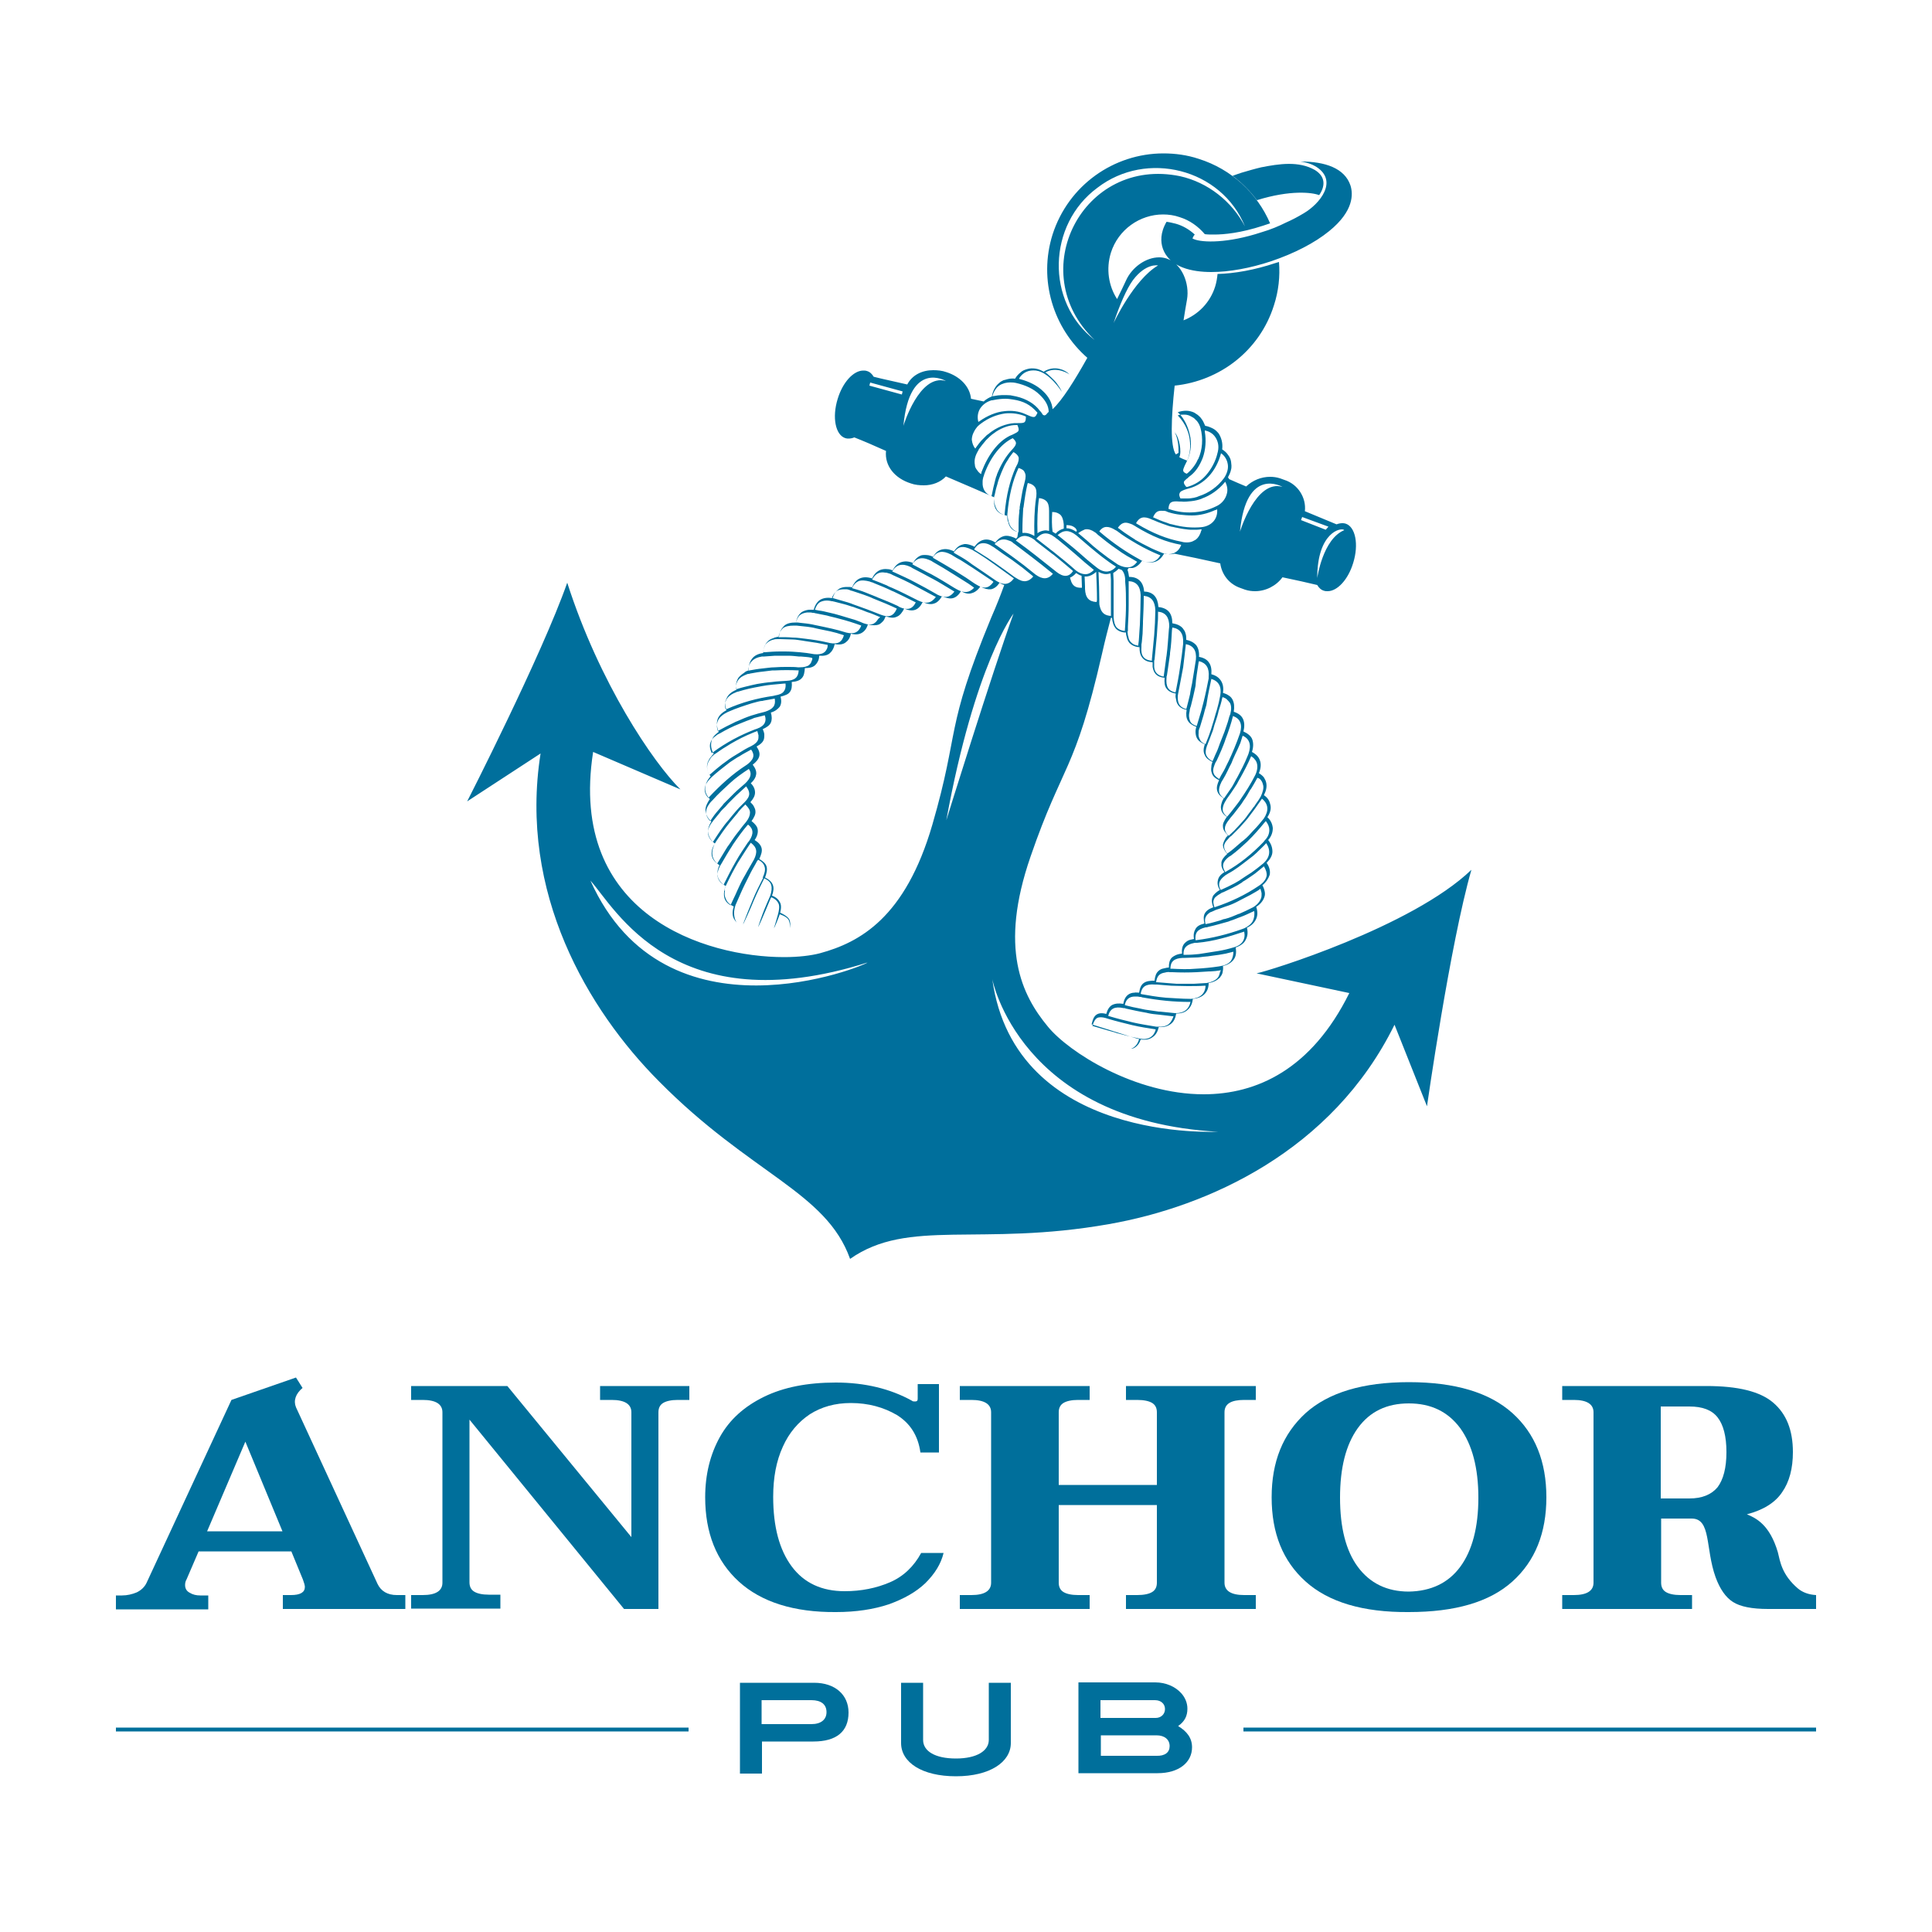 <?xml version="1.0" encoding="utf-8"?>
<!-- Generator: Adobe Illustrator 26.5.0, SVG Export Plug-In . SVG Version: 6.00 Build 0)  -->
<svg version="1.1" id="Layer_1" xmlns="http://www.w3.org/2000/svg" xmlns:xlink="http://www.w3.org/1999/xlink" x="0px" y="0px"
	 viewBox="0 0 500 500" style="enable-background:new 0 0 500 500;" xml:space="preserve">
<style type="text/css">
	.st0{fill:#006F9C;}
	.st1{fill:#006F9B;}
</style>
<g>
	<path class="st0" d="M337.4,55.2c-1.5,0.9-3,1.7-4.6,2.4c-1.8,0.9-3.9,1.8-6.3,2.5c-8.8,2.9-15.3,2.7-17.5,1.8l-0.4-0.2l0.2-0.4
		c0.1-0.2,0.2-0.4,0.4-0.6c-1.4-1.3-3.1-2.3-4.9-2.8c-0.8-0.2-1.6-0.4-2.4-0.5c-1.7,2.9-1.5,5.3-1,6.8c1.7,5.1,7.8,6.2,12.6,6.2
		c4.6,0,10.1-1,15.5-2.8c5.9-2,11.2-4.7,15-7.8c6.4-5.2,6.2-9.6,5.5-11.8c-1.5-4.5-6.6-6.2-12.9-6.2c1.4,0.2,2.8,0.6,4.1,1.4
		C346.4,46.9,341.5,52.8,337.4,55.2z M325.3,51.8c8.7-2.7,14.3-2,16.1-1.3c1.5-2.2,1.8-4.7-1.1-6.5c-4.2-2.4-9.3-1.6-13.9-0.7
		c-1.7,0.4-3.4,0.9-5.1,1.4c-0.7,0.2-1.4,0.5-2.3,0.8C321.4,47.3,323.5,49.4,325.3,51.8z M325.2,251.9l24,5.1
		c-9.8,19.8-24,26.2-37.7,26.2c-17.8,0-34.9-10.9-40.3-17.5c-6.8-8.2-12.7-20.3-4.5-44c8.4-24.4,11.4-21.5,18.5-52.5
		c0.8-3.6,1.6-6.6,2.3-9.3c0.1,0,0.2,0,0.3,0c0.1,1.2,0.4,2.1,1,2.8c0.6,0.6,1.5,1,2.6,1c0,0.5,0.1,0.9,0.2,1.2
		c0.1,0.6,0.4,1.1,0.7,1.5c0.6,0.6,1.4,1,2.6,1.1c0,1.2,0.2,2.1,0.8,2.8c0.6,0.7,1.4,1,2.6,1.1c0,0.4,0,0.7,0,1l0,0l0,0
		c0,0.1,0,0.1,0,0.2c0.1,0.6,0.3,1.2,0.6,1.6c0.5,0.7,1.3,1.1,2.5,1.2c-0.1,1.2,0,2.2,0.5,2.8c0.5,0.7,1.3,1.1,2.4,1.3
		c-0.1,0.5-0.1,0.9,0,1.2c0.1,0.6,0.2,1.2,0.5,1.6c0.4,0.7,1.2,1.2,2.3,1.4c-0.2,1.2-0.1,2.1,0.3,2.8c0.4,0.7,1.1,1.2,2.2,1.6
		c-0.1,0.4-0.2,0.8-0.2,1.2c0,0.6,0.1,1.2,0.3,1.6c0.3,0.7,1,1.3,2.1,1.7c-0.4,1.2-0.4,2.1,0,2.8c0.3,0.8,1,1.3,2,1.8
		c-0.2,0.4-0.3,0.8-0.3,1.2c-0.1,0.6-0.1,1.1,0.1,1.6c0.2,0.8,0.8,1.4,1.9,1.9c-0.5,1.1-0.7,1.9-0.5,2.7c0.2,0.8,0.7,1.4,1.7,2
		c-0.2,0.4-0.4,0.7-0.5,1.1c-0.2,0.6-0.3,1.1-0.2,1.6c0.1,0.8,0.6,1.5,1.5,2.1c-0.7,1-1.1,1.8-1,2.5c0,0.8,0.5,1.5,1.3,2.3
		c-0.3,0.3-0.6,0.6-0.7,0.9c-0.3,0.5-0.5,1-0.6,1.5c0,0.8,0.4,1.6,1.1,2.4c-0.9,0.8-1.4,1.5-1.5,2.2c0,0.2,0,0.4,0,0.6
		c0,0.2,0,0.4,0.1,0.6c0.1,0.4,0.3,0.8,0.7,1.3c-1.2,0.7-1.6,1.5-1.7,2.1c-0.2,0.7-0.1,1.6,0.5,2.5c-0.5,0.3-0.9,0.6-1.2,0.9
		c-0.3,0.3-0.6,0.6-0.7,1c-0.3,0.7-0.2,1.6,0.2,2.6c-0.4,0.2-0.8,0.3-1.1,0.5c-0.5,0.3-0.9,0.7-1.1,1.1c-0.4,0.7-0.3,1.6-0.1,2.6
		c-1.2,0.3-1.9,0.7-2.3,1.4c-0.4,0.7-0.6,1.5-0.4,2.6c-0.3,0.1-0.6,0.1-0.9,0.2c0,0-0.8,0.1-1.6,1c-0.5,0.6-0.7,1.4-0.6,2.6
		c-1.2,0.1-2,0.5-2.6,1c-0.6,0.6-0.8,1.4-0.8,2.6c-0.4,0-0.8,0.1-1.2,0.2c-0.6,0.1-1.1,0.3-1.5,0.7c-0.6,0.5-0.9,1.4-1,2.5
		c-1.2,0-2.1,0.1-2.8,0.6c-0.7,0.5-1,1.3-1.2,2.5c-0.4,0-0.9-0.1-1.2,0c-0.6,0-1.2,0.2-1.6,0.5c-0.7,0.5-1.1,1.3-1.3,2.4
		c-1.2-0.2-2.1-0.1-2.9,0.3c-0.7,0.4-1.2,1.2-1.5,2.3c-3.3-0.9-3.5,1.8-3.8,2.7c1.7,0.5,10.7,3.4,11.8,3.7l0.5,0.1
		c-0.3,1.1-0.8,1.8-1.6,2.3c-0.1,0.1-0.3,0.1-0.4,0.2c0.1,0.1,1.8-0.3,2.4-2.4c1.3,0.2,2.3,0,3.1-0.6c0.8-0.5,1.3-1.4,1.6-2.6
		l-0.1-0.1c0,0,0.1,0.1,0.1,0.1c1.3,0.1,2.3-0.2,3.1-0.8c0.8-0.6,1.2-1.5,1.4-2.7c1.3,0,2.3-0.3,3-1c0.7-0.6,1.2-1.6,1.3-2.8
		c1.3-0.1,2.3-0.5,3-1.2c0.7-0.7,1.1-1.6,1.1-2.9c1.3-0.2,2.2-0.7,2.9-1.4c0.3-0.4,0.6-0.8,0.7-1.3c0.1-0.5,0.2-1.1,0.1-1.7
		c1.3-0.3,2.2-0.9,2.8-1.7c0.6-0.8,0.7-1.9,0.5-3.1c1.2-0.4,2.2-1.1,2.6-2c0.5-0.9,0.6-2,0.3-3.1l0,0c1.3-0.6,2-1.4,2.4-2.3
		c0.4-0.9,0.4-2,0-3.1c1.1-0.7,1.8-1.6,2.1-2.5c0.2-0.5,0.2-1,0.1-1.5c-0.1-0.5-0.3-1.1-0.6-1.6c1-0.8,1.6-1.8,1.9-2.7
		c0.2-1-0.1-2.1-0.8-3.1c0.9-0.9,1.5-1.9,1.5-2.9c0-1-0.3-2-1.1-3l-0.2,0c0,0,0.2,0,0.2,0c0.9-1,1.2-2.1,1.2-3.1
		c-0.1-1-0.5-2-1.4-2.8c0.7-1.1,1-2.1,0.8-3.1c-0.2-1-0.6-1.9-1.7-2.6c0.6-1.2,0.8-2.2,0.6-3.2c-0.1-0.5-0.3-0.9-0.6-1.4
		c-0.3-0.4-0.8-0.8-1.3-1.1c0.5-1.2,0.6-2.3,0.3-3.2c-0.3-1-1-1.7-2.1-2.3c0.4-1.2,0.4-2.3,0.1-3.2c-0.3-0.9-1.2-1.6-2.3-2.1
		c0.3-1.2,0.3-2.3-0.1-3.2c-0.4-0.9-1.2-1.5-2.4-1.9c0.2-1.3,0.1-2.3-0.3-3.1c-0.2-0.4-0.5-0.8-1-1.1c-0.4-0.3-0.9-0.5-1.5-0.7
		c0.2-1.3,0-2.3-0.5-3.1c-0.5-0.8-1.3-1.4-2.5-1.7c0.1-1.3-0.1-2.3-0.6-3c-0.5-0.8-1.4-1.3-2.6-1.5c0.1-1.3-0.2-2.3-0.7-3
		c-0.6-0.7-1.5-1.2-2.6-1.4l-0.1,0.1l0,0c0.1-0.1,0.1-0.1,0.1-0.1c0-0.6,0-1.2-0.2-1.7c-0.1-0.5-0.4-0.9-0.7-1.3
		c-0.6-0.7-1.5-1.1-2.7-1.3c0-1.3-0.3-2.3-0.9-3c-0.6-0.7-1.6-1.1-2.7-1.2c-0.1-1.3-0.4-2.2-1-2.9c-0.6-0.7-1.6-1.1-2.7-1.1
		c-0.1-1.3-0.5-2.2-1.1-2.8c-0.7-0.7-1.6-1-2.8-1c-0.1-0.7-0.2-1.3-0.4-1.8c0.1-0.2,0.2-0.4,0.3-0.5c0.3,0,0.7,0,1,0
		c1-0.2,1.8-0.9,2.5-1.9c1.2,0.5,2.3,0.6,3.3,0.3c1-0.3,1.8-1.1,2.4-2.2c1,0.3,1.9,0.3,2.7,0.1c3.1,0.6,7.3,1.5,11.8,2.5
		c0.4,2.9,2.3,5.4,5.3,6.4l1.1,0.4c0.9,0.3,1.8,0.4,2.6,0.4c2.8,0,5.5-1.4,7.1-3.6c3.4,0.7,6.5,1.4,9,2c0.4,0.7,1,1.3,1.8,1.5
		c0.3,0.1,0.6,0.1,0.9,0.1c2.5,0,5.3-3,6.6-7.3c1.5-4.8,0.6-9.4-2-10.2c-0.3-0.1-0.6-0.1-0.8-0.1c-0.5,0-1,0.1-1.5,0.3
		c-2.2-0.9-5.1-2.1-8.2-3.4c0.4-3.5-1.8-7-5.3-8.1l-1.1-0.4c-0.9-0.3-1.8-0.4-2.6-0.4c-2.3,0-4.5,0.9-6.2,2.5
		c-1.5-0.6-3-1.3-4.4-1.9c-0.1-0.2-0.2-0.3-0.3-0.5c0.4-0.7,0.7-1.4,0.8-2c0.1-0.3,0.1-0.7,0.1-1c0-0.3-0.1-0.7-0.1-1
		c-0.1-0.7-0.4-1.3-0.8-1.8c-0.4-0.6-0.9-1-1.5-1.4c0.2-1.6-0.2-3-0.9-4.1c-0.4-0.5-0.9-1-1.5-1.3c-0.6-0.3-1.3-0.6-2-0.7
		c-0.3-0.7-0.6-1.4-1.1-2c-0.2-0.3-0.5-0.5-0.8-0.8c-0.3-0.2-0.6-0.4-0.9-0.6c-0.6-0.3-1.4-0.5-2.1-0.5c-0.7,0-1.5,0.1-2.2,0.4
		c0,0,2.5,1.9,3.3,6.7c0.3,2.1-0.1,4.1-0.8,5.7c0,0,0,0.1-0.1,0.1c-0.8-0.3-1.5-0.6-2-0.9c0.7-1.3,0-5.2-1.2-6.4c0,0,1.1,1.6,1,5.3
		c-0.3,0.2-0.5,0.3-0.7,0.4c-1.5-2.2-1.2-9.5-0.3-17.8c11.6-1.2,22-9,25.7-20.8c1.2-3.7,1.6-7.5,1.3-11.2c-0.3,0.1-0.7,0.2-1,0.3
		c-5.1,1.7-10.4,2.7-14.9,2.8c-0.1,1.1-0.3,2.2-0.6,3.2c-1.3,4.2-4.4,7.3-8.2,8.8c0.3-1.9,0.6-3.8,0.9-5.4c0.7-4.1-1.3-9.3-5.3-10.6
		c-0.6-0.2-1.3-0.3-1.9-0.3c-3.5,0-7,2.6-8.5,5.8c-0.7,1.5-1.5,3.2-2.4,5c-2.2-3.4-2.9-7.8-1.6-12c1.9-6,7.5-9.9,13.5-9.9
		c1.4,0,2.9,0.2,4.3,0.7c2.6,0.8,4.8,2.4,6.5,4.4c0.7,0.1,1.5,0.1,2.4,0.1c2.6,0,6.9-0.4,12.7-2.3c0.6-0.2,1.2-0.4,1.8-0.6
		c-3.3-7.7-9.9-14-18.5-16.7c-3-1-6.1-1.4-9.1-1.4c-12.8,0-24.6,8.2-28.7,21c-3.7,11.8,0.2,24.2,9,31.9c-3.3,5.9-6.5,11-9,13.3
		c-0.1-1.6-1-3.3-2.4-4.6c-1.5-1.5-3.7-2.6-6.1-3.2c-0.2-0.1,0,0-0.2-0.1c1-1.7,2.6-2.3,4.4-2.1c3.5,0.4,6.7,5.5,6.7,5.5
		c-0.2-0.4-0.4-0.9-0.7-1.3c-0.4-0.6-0.8-1.2-1.3-1.7c-0.5-0.5-1.1-1.1-1.7-1.6c-0.2-0.2-0.4-0.3-0.6-0.4c3-1.8,6.3,0.5,6.3,0.5
		c-0.7-0.7-1.6-1.2-2.5-1.4c-1.4-0.4-3-0.1-4.2,0.7c-0.7-0.4-1.4-0.7-2.1-0.8c-0.7-0.1-1.4-0.1-2.1,0.1c-0.7,0.2-1.3,0.4-1.8,0.9
		c-0.5,0.4-1,0.9-1.4,1.6c-1.5-0.2-2.7,0.4-3,0.4c-0.4,0.2-0.8,0.4-1.1,0.7c-1,0.8-1.7,2.1-1.9,3.5c-0.8,0.3-1.4,0.7-1.9,1.1
		c-0.1,0.1-0.1,0.1-0.2,0.2c-1.1-0.2-2.2-0.5-3.3-0.7c-0.3-3.2-2.9-5.8-6.4-6.9c-1.1-0.4-2.3-0.5-3.4-0.5c-2.8,0-5.4,1.2-6.7,3.7
		c-3.4-0.8-6.4-1.4-8.7-2c-0.4-0.7-1-1.3-1.8-1.5c-0.3-0.1-0.6-0.1-0.9-0.1c-2.5,0-5.3,3-6.6,7.3c-1.5,4.8-0.6,9.4,2,10.2
		c0.3,0.1,0.6,0.1,0.8,0.1c0.5,0,1-0.1,1.5-0.3c2.3,0.9,5.1,2.1,8.2,3.5c-0.4,3.9,2.3,7.1,6.4,8.4c1.1,0.4,2.3,0.5,3.4,0.5
		c2.2,0,4.3-0.8,5.7-2.3c5,2.1,9.5,4.1,12.5,5.4c-0.1,1.3,0.2,2.3,0.7,3.2c0.6,0.9,1.6,1.4,2.8,1.6c0,0.5,0.1,1,0.2,1.4
		c0.2,0.7,0.4,1.3,0.9,1.8c0.4,0.5,1,0.8,1.6,1c-0.1,0.4-0.1,0.9-0.2,1.3c-0.1,0.1-0.2,0.2-0.3,0.4c-0.4-0.2-0.8-0.4-1.2-0.5
		c-0.6-0.2-1.2-0.3-1.8-0.2c-0.9,0.2-1.7,0.7-2.4,1.7c-1.1-0.7-2.1-0.9-3-0.7c-0.9,0.2-1.7,0.8-2.4,1.8c-0.4-0.2-0.8-0.4-1.2-0.5
		c-0.7-0.2-1.3-0.3-1.8-0.1c-0.9,0.2-1.7,0.8-2.3,1.8c-1.2-0.6-2.2-0.7-3.1-0.5c-0.9,0.2-1.7,0.8-2.3,1.9c-0.4-0.2-0.8-0.3-1.2-0.4
		c-0.7-0.1-1.3-0.1-1.8,0c-0.9,0.3-1.6,0.9-2.2,2c-1.2-0.5-2.2-0.5-3.1-0.2c-0.9,0.3-1.6,1-2.2,2.1c-0.5-0.2-0.9-0.3-1.3-0.3
		c-0.7-0.1-1.3,0-1.9,0.2c-0.9,0.4-1.6,1.1-2.1,2.2c-1.2-0.4-2.3-0.4-3.2,0c-0.9,0.4-1.5,1.2-2,2.3c-0.4-0.1-0.7-0.1-1.1-0.1l0,0
		l0,0c-0.1,0-0.2,0-0.2,0c-0.7,0-1.3,0.1-1.9,0.4c-0.8,0.5-1.5,1.3-1.8,2.5c-1.3-0.2-2.3-0.1-3.2,0.4c-0.8,0.5-1.4,1.4-1.7,2.6
		c-0.5,0-0.9,0-1.3,0c-0.7,0.1-1.3,0.3-1.8,0.6c-0.8,0.6-1.3,1.5-1.5,2.7c-1.3,0-2.4,0.2-3.1,0.9c-0.7,0.7-1.2,1.6-1.3,2.8
		c-0.4,0-0.8,0.1-1.1,0.2l0,0l0,0c-0.1,0-0.2,0-0.2,0.1c-0.7,0.2-1.3,0.5-1.7,1c-0.7,0.7-1,1.7-1.1,2.9c-1.4,0.2-2.3,0.7-2.9,1.5
		c-0.6,0.8-0.9,1.8-0.8,3c-0.5,0.1-0.9,0.3-1.2,0.6c-0.6,0.4-1.1,0.8-1.5,1.3c-0.5,0.8-0.8,1.9-0.5,3.1c-1.2,0.5-2.1,1.2-2.5,2.1
		c-0.1,0.2-0.2,0.5-0.3,0.7c-0.1,0.2-0.1,0.5-0.1,0.8c0,0.5,0.1,1.1,0.3,1.7c-1.5,0.8-2.1,1.7-2.3,2.4c-0.3,0.9-0.2,2,0.3,3.2
		c-0.5,0.4-1,0.8-1.3,1.2c-0.3,0.4-0.5,0.9-0.6,1.4c-0.2,1,0,2.1,0.6,3.1c-0.4,0.3-0.6,0.7-0.9,1l0.1,0l-0.1,0
		c-0.4,0.6-0.7,1.2-0.8,1.8c-0.1,1,0.1,2,0.9,3c-0.9,1-1.3,2-1.4,3c-0.1,1,0.4,2,1.2,2.9c-0.3,0.4-0.5,0.8-0.7,1.2
		c-0.3,0.6-0.5,1.3-0.4,1.9c0.1,1,0.6,1.9,1.5,2.7c-0.7,1.1-1,2.2-0.8,3.1c0.2,1,0.7,1.8,1.7,2.6c-0.2,0.4-0.4,0.9-0.5,1.3
		c-0.2,0.7-0.2,1.3-0.1,1.9c0.2,0.9,0.8,1.8,1.8,2.4c-0.6,1.2-0.6,2.2-0.4,3.1c0.3,0.9,1,1.7,2,2.3c-0.2,0.5-0.3,0.9-0.3,1.3
		l0.2-0.1l-0.1,0.1c-0.1,0.7-0.1,1.3,0.2,1.9c0.3,0.9,1,1.6,2.1,2.1c-0.4,1.2-0.4,2.3,0,3.1c0.2,0.4,0.5,0.8,0.8,1.1
		c-0.5-0.6-1.1-2.3-0.4-4.4c0.1-0.2,0.1-0.4,0.2-0.5c0.8-1.8,1.5-3.5,2.3-5.1c0.5-1,1-2,1.5-3c0.5-1,1.1-1.9,1.6-2.9l0.3-0.4
		c1,0.5,1.5,1.1,1.7,1.9c0.2,0.7,0,1.6-0.5,2.7l0,0.1l0.3-0.1l-0.2,0.1c-0.9,1.8-1.9,3.7-2.7,5.7c-0.8,1.9-1.6,3.9-2.4,6l-0.1,0.3
		c0.1,0,2-4.2,2.8-6.2c0.8-1.9,1.8-3.9,2.7-5.7c1,0.5,1.6,1,1.8,1.8c0.2,0.7,0.1,1.7-0.3,2.8c-0.5,1.1-1,2.3-1.5,3.5
		c-0.5,1.2-1.5,4.1-1.6,4.5c0.1,0,1.5-3.2,1.9-4.2c0.4-1,0.9-2.1,1.3-3.1l0.2-0.4c1,0.4,1.6,1,1.9,1.7c0.3,0.7,0.1,1.8-0.2,2.9
		c-0.4,1.5-0.8,2.7-1,3.4c0.1,0,1.1-2.4,1.5-3.6c1.1,0.4,2.1,0.9,2.4,1.7c0.1,0.4,0.3,0.9,0.3,1.9c0.1-0.8,0-1.8-0.2-2.2
		c-0.5-1-2.4-1.8-2.4-1.8s0.5-1.6,0-2.6c-0.4-0.8-1-1.4-2.1-1.8c0.4-1.1,0.5-2.1,0.2-2.8c-0.3-0.8-1-1.4-2-1.9
		c0.4-1.1,0.6-2,0.4-2.8c-0.2-0.8-0.9-1.4-1.9-2c0.5-1.1,0.8-2,0.6-2.8c-0.2-0.8-0.8-1.5-1.8-2.1c0.7-1,0.9-1.9,0.8-2.7
		c-0.1-0.8-0.7-1.5-1.6-2.2c0.7-1,1.1-1.8,1-2.6c0-0.4-0.2-0.8-0.4-1.2c-0.2-0.4-0.5-0.7-0.9-1.1c0.8-0.9,1.2-1.7,1.2-2.5
		c0-0.8-0.3-1.6-1.1-2.4c0.9-0.8,1.3-1.6,1.4-2.3c0.1-0.8-0.2-1.6-0.9-2.5l-0.2,0l0,0c0.1,0,0.2,0,0.2,0c0.9-0.7,1.5-1.4,1.7-2.2
		c0.2-0.8-0.1-1.6-0.7-2.5c1.1-0.6,1.7-1.2,1.9-1.9c0.1-0.4,0.1-0.8,0.1-1.2c0-0.4-0.2-0.9-0.4-1.4c1.1-0.5,1.8-1,2.1-1.7
		c0.3-0.7,0.3-1.5,0-2.6c1.1-0.3,1.8-0.9,2.3-1.5c0.4-0.7,0.5-1.5,0.2-2.6c1.1-0.3,2-0.6,2.4-1.2c0.5-0.6,0.6-1.5,0.5-2.6
		c1.2-0.1,2.1-0.4,2.6-1c0.6-0.6,0.7-1.5,0.8-2.6c1.2,0,2.1-0.2,2.7-0.8c0.3-0.3,0.5-0.6,0.7-1c0.2-0.4,0.3-0.9,0.3-1.4
		c1.2,0.1,2.1-0.1,2.7-0.6c0.6-0.5,1.1-1.3,1.3-2.4c1.2,0.2,2.1,0.1,2.8-0.4c0.7-0.5,1.2-1.2,1.4-2.3c1.2,0.3,2.1,0.2,2.8-0.2
		c0.7-0.4,1.3-1.1,1.6-2.2c1.2,0.3,2.1,0.3,2.9,0c0.4-0.2,0.7-0.5,1-0.8c0.3-0.3,0.5-0.8,0.7-1.3c1.2,0.4,2.1,0.5,2.9,0.1
		c0.8-0.3,1.4-1.1,1.9-2.1c1.2,0.5,2.1,0.6,2.9,0.3c0.8-0.3,1.4-1,1.9-2c1.1,0.5,2.1,0.7,2.9,0.4c0.8-0.2,1.5-0.9,2.1-1.9
		c0.6,0.3,1.1,0.4,1.5,0.5c0.5,0.1,0.9,0.1,1.3,0c0.8-0.2,1.5-0.8,2.1-1.8c1.1,0.6,2,0.8,2.8,0.5c0.8-0.2,1.6-0.8,2.2-1.7l0,0
		c1.1,0.6,2,0.8,2.8,0.7c0.9-0.2,1.6-0.8,2.2-1.7c0.4,0.3,0.8,0.5,1.2,0.6c-0.9,2.5-2,5.3-3.4,8.5c-12.1,29.3-8,28.7-15.2,53.5
		c-7,24.1-18.8,30.5-29.1,33.3c-2.3,0.6-5.5,1-9.3,1c-20.2,0-56-10.8-49.4-53.1l22.6,9.7c-7.1-7-21-27.6-29.3-53.5
		c-6.6,18.8-25.9,56.6-25.9,56.6l19-12.4c-5.7,36.1,12.3,66.4,30.6,84.8c23.8,24.1,43.3,28.6,49.5,46c15.1-10.6,33.6-3.1,67-9
		c25.6-4.5,57.8-18.9,73.9-51.6l8.4,21.1c0,0,6-42.1,11.5-61.2C365.4,239.9,328,251.4,325.2,251.9z M297.8,268.4
		c-0.8,0.5-1.7,0.6-2.8,0.4c-2.6-0.5-5-1.2-6.2-1.5l-0.2-0.1c-2.3-0.6-5.1-1.5-5.9-1.7c0.4-1.1,0.8-2.1,1.7-2.2
		c0.7-0.1,1.3,0,2.5,0.4c2,0.6,4.1,1.1,6.1,1.6c2.1,0.5,4.2,0.8,6.1,1.1C298.9,267.3,298.4,268,297.8,268.4z M302.4,265.1
		c-0.7,0.5-1.7,0.7-2.8,0.6l-0.4,0c-2.4-0.4-4.3-0.7-6-1.1c-2.1-0.5-4.1-1-6.1-1.6l-0.3-0.1c0.5-1.9,1.7-2.5,4-2c0.1,0,0.1,0,0.2,0
		c0.1,0,0.2,0,0.3,0.1c1.8,0.4,3.6,0.8,5.4,1.1l0.4,0.1c0.9,0.2,1.8,0.3,2.9,0.4c1.1,0.1,2.3,0.3,3.4,0.4l0.3,0
		C303.4,263.9,303,264.6,302.4,265.1z M304.3,262.2c-0.1,0-0.1,0-0.2,0c-1.3-0.1-2.6-0.3-3.9-0.4l-0.3,0c-1.2-0.2-2.3-0.3-3.5-0.5
		l-0.5-0.1l0,0L295,261c-1.2-0.2-2.5-0.5-3.6-0.8c-0.1,0-0.2-0.1-0.3-0.1c0.3-1.5,1.2-2.2,2.6-2.2l0.3,0c0.3,0,0.6,0,1,0.1l0.2,0
		c0.1,0,0.2,0,0.3,0.1l0,0c2.2,0.4,4.3,0.7,6.3,0.9c2,0.2,4.1,0.3,6.3,0.3C307.7,261.2,306.4,262.2,304.3,262.2z M308.3,258.5
		l-0.4,0c-2,0-4.1-0.2-6.2-0.3c-2.3-0.2-4.5-0.6-6.2-0.9l-0.3-0.1c0.3-1.9,1.4-2.6,3.7-2.4l0.2,0c0.1,0,0.2,0,0.3,0
		c1.2,0.1,2.5,0.2,3.7,0.3c0.6,0,2.5,0.1,4.2,0.1c1.5,0,3,0,4.4-0.1l0.3,0C311.9,257.2,310.6,258.3,308.3,258.5z M315.6,252.1
		c-0.1,0.4-0.3,0.8-0.6,1.1c-0.6,0.6-1.5,1-2.7,1.2c-1.1,0.1-2.2,0.1-3.3,0.2l-0.6,0c-1.3,0-2.6,0-3.8,0l-0.1,0l-1.3-0.1
		c-1.2-0.1-2.5-0.2-3.7-0.3c-0.1,0-0.2,0-0.3,0c0.2-1.5,0.8-2.3,2.3-2.5l0.4-0.1l0,0c0.3,0,0.5-0.1,0.8,0l0.2,0c0.1,0,0.2,0,0.4,0
		l0.1,0c2.1,0.1,4.2,0.1,6.3,0c1.1-0.1,2.1-0.1,3.2-0.2l0.4,0c0.4,0,0.9-0.1,1.3-0.1l1.4-0.2C315.8,251.3,315.7,251.7,315.6,252.1z
		 M318.6,248.6c-0.5,0.7-1.4,1.2-2.6,1.4l-0.5,0.1l0,0c-2,0.3-4,0.5-6,0.6c-2.1,0.2-4.2,0.1-6.3,0l-0.3,0c0-1.9,1-2.7,3.2-2.8l0.2,0
		c0.1,0,0.2,0,0.4,0c0.9,0,1.8-0.1,2.7-0.1c0.7,0,1.4-0.1,2.1-0.2l1.1-0.1l0,0c0.9-0.1,1.9-0.3,2.9-0.4c0.6-0.1,1.1-0.2,1.7-0.3
		l2-0.5C319.2,247.1,319,248,318.6,248.6z M319.2,245.2c-1.3,0.4-2.6,0.7-3.8,0.9c-1.3,0.2-2.6,0.4-3.8,0.6l-1.3,0.2
		c-1,0.1-2.1,0.2-3.2,0.2l-0.5,0c-0.1,0-0.2,0-0.3,0c-0.1-1.5,0.5-2.3,1.8-2.8l0.3-0.1c0.3-0.1,0.5-0.1,0.8-0.2l0.2,0
		c0.1,0,0.2,0,0.4,0c2.2-0.2,4.3-0.6,6.2-1.1c2.1-0.5,4.1-1.2,6-1.8C322.4,243.1,321.5,244.6,319.2,245.2z M324.3,238.2
		c-0.4,0.9-1.2,1.5-2.2,2l-0.5,0.2c-3.9,1.4-7.9,2.4-11.9,2.9l-0.3,0c-0.2-1.9,0.5-2.8,2.6-3.3l0.2,0c0.1,0,0.2,0,0.4-0.1
		c1.8-0.4,3.5-0.9,5.3-1.4l0.5-0.2l0,0c1-0.3,1.8-0.7,2.7-1c1.1-0.4,2.1-0.9,3.2-1.4l0.3-0.1C324.7,236.6,324.6,237.5,324.3,238.2z
		 M326.5,231.3c0,0.5,0,0.9-0.2,1.3c-0.3,0.8-1,1.6-2,2.2c-1.2,0.6-2.4,1.2-3.6,1.7l-0.1,0c-1.2,0.5-2.3,1-3.5,1.3l-0.5,0.1l0,0
		l-0.8,0.3c-1.2,0.3-2.3,0.7-3.5,0.9c-0.1,0-0.2,0-0.3,0.1c-0.2-0.8-0.2-1.3,0-1.8c0.2-0.5,0.6-0.9,1.2-1.3l0.3-0.1
		c0.2-0.1,0.5-0.2,0.9-0.4l0.2-0.1c0.1,0,0.2-0.1,0.3-0.1c1-0.3,1.9-0.7,2.9-1c0.9-0.3,2-0.8,2.9-1.3c1-0.5,1.9-1,2.9-1.5l1.4-0.8
		l0,0c0.4-0.2,0.8-0.5,1.2-0.8C326.3,230.5,326.5,230.9,326.5,231.3z M327.8,226.7c-0.2,0.9-0.8,1.7-1.8,2.4l-0.3,0.2
		c-3.4,2.3-7.2,4.1-11.1,5.4l-0.3,0.1c-0.3-0.9-0.4-1.5-0.1-2.1c0.1-0.3,0.4-0.6,0.7-0.8c0.3-0.3,0.8-0.5,1.2-0.8l0.2-0.1
		c0.1,0,0.2-0.1,0.3-0.1c1.5-0.7,3.3-1.5,4.8-2.5l0.2-0.2c0.9-0.5,1.7-1.1,2.6-1.7l0.7-0.5l2.2-1.8
		C327.7,225.2,327.9,226,327.8,226.7z M327,223.4c-1.1,0.9-2.1,1.7-3.1,2.4c-1.1,0.7-2.2,1.4-3.2,2.1l-1.2,0.7
		c-1.1,0.6-2.2,1.1-3.3,1.6c-0.1,0-0.2,0.1-0.3,0.1c-0.4-0.7-0.5-1.4-0.3-2c0.3-0.9,1.3-1.6,1.7-1.9l0.2-0.1
		c0.1-0.1,0.2-0.1,0.3-0.2c1.9-1,3.5-2.3,5.2-3.6l1.3-1c0.3-0.3,0.6-0.5,0.9-0.8l0.3-0.3c0.7-0.7,1.5-1.4,2.2-2.2
		C328.9,220.1,328.7,221.8,327,223.4z M328.5,214.8c0,1-0.4,1.9-1.2,2.7l-0.3,0.4c-3,3.1-6.2,5.7-9.6,7.6l-0.3,0.2
		c-1-1.6-0.7-2.7,1-4l0.2-0.1c0.1-0.1,0.2-0.1,0.3-0.2c1.5-1.1,2.8-2.3,4.1-3.5l0.4-0.4l0,0c0.7-0.7,1.4-1.4,2-2.1
		c0.8-0.9,1.5-1.7,2.3-2.7l0.2-0.2C328.2,213.3,328.5,214,328.5,214.8z M327.1,211.8c-0.8,1-1.7,2.1-2.6,3l-0.1,0.1
		c-0.8,0.9-1.6,1.8-2.6,2.6l-0.4,0.3h0l-0.7,0.6c-0.8,0.7-1.8,1.6-2.8,2.3c-0.1,0.1-0.2,0.1-0.3,0.2c-0.5-0.6-0.7-1.1-0.8-1.6
		c-0.1-0.5,0.1-1.1,0.6-1.7l0.2-0.2c0.2-0.2,0.4-0.5,0.6-0.7l0.1-0.1c0.1-0.1,0.2-0.2,0.3-0.2c0.7-0.7,1.4-1.4,2.2-2.2l1.6-1.8
		l0.5-0.6l0,0c1.1-1.4,2.4-3.2,3.7-5.1C328.3,208.1,328.4,209.8,327.1,211.8z M326.4,202c0.3,0.4,0.4,0.8,0.5,1.2
		c0.2,0.8-0.1,1.8-0.6,2.9l-0.3,0.5l0,0c-0.4,0.7-1,1.4-1.4,2.1l-0.2,0.2c-0.6,0.9-1.3,1.7-1.9,2.6c-0.6,0.8-1.4,1.6-2.1,2.4
		c-0.7,0.8-1.4,1.5-2.2,2.2l-0.2,0.2c-0.7-0.6-1-1.2-1-1.9c0-0.6,0.3-1.3,1.1-2.3l0.1-0.1c0.1-0.1,0.1-0.2,0.2-0.3
		c0.6-0.7,1.2-1.4,1.7-2.1c0.6-0.8,1.2-1.5,1.6-2.2l0.2-0.3c0.6-0.8,1.1-1.7,1.6-2.6l0.3-0.4c0.5-0.8,1-1.7,1.5-2.6l0.1-0.2
		C325.9,201.4,326.2,201.7,326.4,202z M324.7,196.5c0.3,0.3,0.5,0.7,0.6,1.1c0.2,0.8,0.1,1.8-0.4,2.9l-0.9,1.7l-1,1.7
		c-0.7,1.1-1.4,2.2-2.1,3.2l-0.2,0.3c-0.2,0.3-0.4,0.5-0.6,0.8c-0.8,1-1.5,2-2.3,2.9c-0.1,0.1-0.2,0.2-0.2,0.3
		c-0.6-0.5-0.9-0.9-1.1-1.4c-0.1-0.5-0.1-1,0.2-1.8l0.1-0.2c0.1-0.3,0.3-0.6,0.5-0.9l0.1-0.2c0.1-0.1,0.1-0.2,0.2-0.3
		c0.6-0.8,1.2-1.7,1.8-2.6c0.5-0.7,0.9-1.4,1.3-2.2l0.3-0.5l0,0c1-1.8,2-3.7,2.8-5.6C324.1,195.9,324.5,196.2,324.7,196.5z
		 M321.5,190.7l0.1-0.3c1.8,0.8,2.3,2.4,1.5,4.7l-0.2,0.5c-0.8,2-1.8,3.9-2.6,5.4c-0.6,1-1,1.9-1.5,2.7c-0.6,0.9-1.2,1.7-1.8,2.6
		l-0.2,0.3c-0.8-0.5-1.2-1.1-1.3-1.7c-0.1-0.7,0.1-1.5,0.6-2.5l0.1-0.2c0.1-0.1,0.1-0.2,0.2-0.3c0.5-0.8,0.9-1.6,1.3-2.4
		c0.3-0.6,0.6-1.3,1-2l0.4-1l0,0c0.4-0.9,0.8-1.8,1.2-2.6l0.7-1.6L321.5,190.7z M319.1,185.3c1.9,0.7,2.5,2.2,1.8,4.5
		c-0.9,2.6-2,5.2-2.9,7.1l-0.6,1.2c-0.4,0.9-0.9,1.8-1.4,2.6l-0.3,0.6c-0.1,0.1-0.1,0.2-0.2,0.3c-0.6-0.4-1.1-0.8-1.3-1.2
		c-0.3-0.6-0.3-1.2-0.1-1.8l0.1-0.3c0.1-0.3,0.2-0.6,0.3-0.8l0.1-0.2c0-0.1,0.1-0.2,0.2-0.3c0.4-0.9,0.9-1.9,1.3-2.9l0,0
		c0.4-1,0.8-1.9,1.1-2.9C317.9,189.4,318.6,187.3,319.1,185.3z M316.3,180.7l0.1-0.3c0.5,0.2,0.8,0.3,1.1,0.6
		c0.3,0.3,0.6,0.6,0.8,0.9c0.4,0.7,0.4,1.7,0.1,2.9l-0.2,0.5l0,0l-0.1,0.3c-0.2,0.8-0.4,1.5-0.7,2.3c-0.3,1-0.7,2-1.1,3
		c-0.4,1-0.8,2-1.1,2.9c-0.3,0.8-0.7,1.5-1,2.3l-0.4,0.9c-0.8-0.4-1.3-0.9-1.6-1.5c-0.3-0.7-0.2-1.5,0.2-2.6l0.1-0.2
		c0-0.1,0.1-0.2,0.1-0.3c0.3-0.8,0.7-1.7,1-2.6c0.3-0.7,0.5-1.4,0.7-2.2l0.3-0.9l0,0c0.3-0.9,0.6-1.8,0.8-2.8l0.1-0.3
		C315.8,182.7,316.1,181.7,316.3,180.7z M313.5,175.7c1.9,0.6,2.7,2,2.3,4.3l-0.4,1.9l-0.5,1.9c-0.4,1.2-0.7,2.5-1.1,3.7l-0.4,1.3
		c-0.3,1-0.7,2-1.1,3l-0.2,0.5c0,0.1-0.1,0.2-0.1,0.3c-0.7-0.3-1.2-0.6-1.4-1.1l0,0c-0.3-0.5-0.5-1.1-0.4-1.8l0-0.3
		c0-0.3,0.1-0.6,0.2-0.9l0.1-0.2c0-0.1,0.1-0.2,0.1-0.3c0.3-1,0.6-2,0.9-3c0.2-0.8,0.4-1.6,0.7-2.5l0.1-0.6
		C312.6,179.8,313.1,177.7,313.5,175.7z M310.2,171.4l0.1-0.3c1.9,0.5,2.7,1.8,2.5,4.1l0,0.4c-0.4,2-0.8,4-1.3,6
		c-0.3,1-0.5,2.1-0.8,3c-0.3,1-0.6,2-0.9,3l-0.1,0.3c-0.9-0.3-1.5-0.7-1.7-1.3c-0.3-0.7-0.4-1.5-0.1-2.7l0-0.2
		c0-0.1,0.1-0.2,0.1-0.4l0.2-0.6c0.4-1.6,0.8-3.2,1.1-4.7l0.1-0.5C309.5,175.6,309.9,173.5,310.2,171.4z M306.9,166.7
		c2,0.4,2.8,1.7,2.6,4c-0.3,2.1-0.7,4.2-1,6.2c-0.1,0.4-0.5,2.4-0.5,2.7c-0.3,1.2-0.6,2.5-0.9,3.6c0,0.1-0.1,0.2-0.1,0.3
		c-1.5-0.4-2.1-1.2-2.2-2.7l0-0.3c0-0.3,0-0.6,0.1-1c0,0,0.9-4.6,1.3-6.8C306.4,170.8,306.7,168.8,306.9,166.7z M302.8,169
		c0.3-2,0.4-3.9,0.5-5.9l0.1-0.7c2,0.3,2.9,1.6,2.8,3.9l0,0.3c-0.2,2-0.5,4.1-0.8,6.1c-0.3,2.1-0.7,4.2-1.1,6.2l-0.1,0.3
		c-1.9-0.4-2.5-1.5-2.3-3.8l0-0.2c0-0.1,0-0.2,0.1-0.4c0.3-1.8,0.5-3.6,0.8-5.5L302.8,169z M299.6,161.3c0.1-0.8,0.1-1.7,0.1-2.5
		l0-0.5c2,0.2,2.9,1.5,2.9,3.8l-0.1,0.9c-0.2,2.3-0.3,4.5-0.6,6.7l-0.1,0.6l0,0l-0.1,0.8c-0.2,1.2-0.3,2.5-0.5,3.7
		c0,0.1,0,0.2-0.1,0.3c-1.5-0.3-2.3-1.1-2.4-2.5l0-0.4l0,0c0-0.3,0-0.6,0-0.9l0-0.2c0-0.1,0-0.2,0.1-0.4c0.2-2,0.4-4,0.6-6.3
		L299.6,161.3z M295.4,167.4l0-0.2c0-0.1,0-0.2,0-0.4l0.1-0.6c0.1-0.7,0.1-1.5,0.2-2.2l0.1-2.7l0-0.5l0,0c0.1-2.1,0.2-4.2,0.2-6.3
		l0-0.3c2,0.2,2.9,1.4,3,3.7l-0.1,3.3l-0.2,3.2c-0.2,2.1-0.4,4.2-0.6,6.3c0,0.1,0,0.2,0,0.3C296,170.8,295.2,169.7,295.4,167.4z
		 M291.9,163.3c0-0.1,0-0.2,0-0.4l0-0.7c0.1-1.9,0.2-3.8,0.2-5.6c0-2.1,0-4.1,0-6.2c2,0.1,3,1.3,3.1,3.6c0,2.3-0.1,4.8-0.2,7.7
		l-0.1,1.4c-0.1,1.1-0.1,2.4-0.3,3.7c0,0.1,0,0.2,0,0.3c-0.7-0.1-1.3-0.3-1.7-0.7c-0.5-0.4-0.8-0.9-0.9-1.7l-0.1-0.3
		c0-0.3-0.1-0.6-0.1-1L291.9,163.3z M347.9,137.2c-5.6,2.3-7,12.4-7,12.4C340.9,137.6,347.2,136.4,347.9,137.2z M337,133.8l6.8,2.5
		l-0.7,0.8l-6.4-2.5L337,133.8z M331.9,126c-6.9-2-11,11.6-11,11.6C322.5,120.5,331.9,126,331.9,126z M233.4,102.1l-8.4-2.3l0.2-0.8
		l8.4,2.3L233.4,102.1z M233.8,110.2c1.6-17.2,11-11.6,11-11.6C237.9,96.6,233.8,110.2,233.8,110.2z M152.8,227.9
		c6.3,6.9,21.7,37,71.7,21.2C224,249.8,172.3,271.3,152.8,227.9z M273.4,148l-0.5-0.4l0,0c-3.4-2.7-6.5-5.2-9.7-7.5l-0.3-0.2
		c1.3-1.5,2.8-1.6,4.7-0.3l0.1,0.1c0.1,0.1,0.2,0.1,0.3,0.3c1.5,1.2,2.9,2.2,4.4,3.4l0.3,0.2c1.6,1.3,3.3,2.7,4.8,4l0.2,0.2
		C276.6,149.4,275.2,149.4,273.4,148z M264.9,131.2c0.3-2.3,0.6-4.2,1-5.9l0.1-0.3c0.9,0.2,1.4,0.5,1.8,1c0.4,0.5,0.5,1.3,0.4,2.5
		l-0.1,0.6l0,0c-0.4,2.9-0.5,6.1-0.4,9.6c0,0,0,0,0,0c0,0,0,0,0,0c-0.9-0.5-1.7-0.8-2.5-0.8c-0.1,0-0.3,0-0.4,0c-0.1,0-0.1,0-0.2,0
		c0,0,0,0,0-0.1l0-0.2c0-0.1,0-0.3,0-0.4c0-1.9,0.1-3.9,0.2-5.6L264.9,131.2L264.9,131.2z M277.1,150.1l-0.1-0.3
		c0-0.1,0-0.2-0.1-0.3c0.5-0.2,1.1-0.6,1.6-1.2c0.5,0.3,0.9,0.6,1.4,0.7l0.1,2.8c0,0.1,0,0.2,0,0.3
		C278.4,152.2,277.5,151.6,277.1,150.1z M283.8,155.8c-2-0.1-2.9-1.1-3-3.4l0-0.2c0-0.1,0-0.2,0-0.4c0-0.9-0.1-1.7-0.1-2.6
		c0.2,0,0.4,0,0.6,0c0.8-0.1,1.6-0.5,2.4-1.2c0.1,2.6,0.2,5,0.2,7.3L283.8,155.8z M287.5,159.1c0,0.1,0,0.2,0,0.3
		c-1.6-0.1-2.4-0.8-2.8-2.2l-0.1-0.4l0,0c-0.1-0.3-0.1-0.6-0.1-0.9l0-0.2c0-0.1,0-0.3,0-0.4c0-2.2-0.1-4.6-0.2-7.3
		c0.9,0.5,1.8,0.7,2.6,0.5c0.2,0,0.3-0.1,0.5-0.1l0.1,1.6c0,1,0,2,0,3l0,1.1L287.5,159.1z M291.4,156.6c0,1.7-0.1,3.5-0.2,5.3
		l-0.1,1.4c-0.9-0.1-1.6-0.4-2.1-0.9c-0.5-0.6-0.7-1.4-0.8-2.6l0-0.2c0-0.1,0-0.2,0-0.4c0-1.8,0-3.7,0-5.5l0-0.5l0,0l0-2.9l-0.1-2
		c0.5-0.3,1-0.7,1.4-1.1c0.3,0.1,0.5,0.2,0.8,0.3c0,0,0,0,0,0c0.5,0.5,0.9,1.4,0.9,2.7l0,0.4C291.4,152.5,291.4,154.6,291.4,156.6z
		 M303.9,143.1c-0.9,0.4-2,0.4-3.1,0c-1.2-0.5-2.5-1-3.6-1.6c-1-0.5-2.2-1.1-3.4-1.8l-0.1-0.1l-1.1-0.7c-1.1-0.7-2.1-1.4-3-2.1
		c-0.1-0.1-0.2-0.1-0.3-0.2c0.9-1.3,1.8-1.6,3.1-1.1l0.3,0.1c0.3,0.1,0.5,0.2,0.8,0.4l0.2,0.1c0.1,0.1,0.2,0.1,0.3,0.2
		c4.1,2.5,7.8,4,11.7,4.7C305.3,142.1,304.7,142.7,303.9,143.1z M309.4,139.7c-0.5,0.3-0.9,0.5-1.4,0.6c-0.5,0.1-1.2,0.1-1.8,0
		l-0.4-0.1c-3.8-0.7-7.5-2.2-11.5-4.6l-0.3-0.2c0.9-1.6,2-1.9,4-1l0.2,0.1c0.1,0,0.2,0.1,0.3,0.1c0.7,0.3,1.6,0.7,2.5,1l0.3,0.1
		c0.8,0.3,1.6,0.6,2.4,0.7l0.4,0.1c1,0.2,2,0.4,3,0.5c0.6,0.1,1.2,0.1,1.8,0.1c0.6,0,1.2,0,1.8-0.1l0.3,0
		C310.6,138.4,310.1,139.2,309.4,139.7z M311.8,111.7l0-0.3c1.1,0.2,2.1,0.8,2.7,1.7c0.7,1,1,2.3,0.7,3.7l-0.1,0.4
		c-0.5,2.2-1.6,4.2-3,5.8c-1.3,1.5-3,2.5-4.8,3L307,126c-0.5-0.6-0.7-1-0.6-1.3c0-0.1,0.2-0.3,0.4-0.5c0.1-0.1,0.3-0.3,0.6-0.5
		c0.1-0.1,0.2-0.2,0.3-0.3l0.4-0.3c1.3-1,2.3-2.5,3-4.2l0.2-0.5l0,0C312,116.4,312.2,114,311.8,111.7z M306.4,121l0.2-0.5l0,0
		c0.1-0.1,0.1-0.3,0.2-0.4l0.2-0.4c0.9-1.8,1.2-3.8,0.9-5.9c-0.2-1.6-0.9-4-3.1-6.3c0.6-0.2,1.2-0.2,1.7-0.2c0.7,0,1.3,0.2,1.8,0.5
		c0.3,0.2,0.6,0.3,0.8,0.5c0.2,0.2,0.5,0.5,0.7,0.7c0.4,0.5,0.7,1.1,0.9,1.8c0.7,2.7,0.5,5.6-0.6,8l-0.1,0.1c-0.2,0.4-0.3,0.7-0.5,1
		c-0.6,1-1.3,1.8-2.1,2.5c-0.1,0.1-0.2,0.1-0.3,0.2C306.2,122.2,306,121.9,306.4,121z M305.3,127.6c0.1-0.3,0.4-0.5,0.9-0.7l0.2-0.1
		c0.2-0.1,0.4-0.1,0.6-0.2l0.7-0.2l0,0c1.9-0.5,3.7-1.6,5.1-3.1c1.5-1.6,2.6-3.7,3.2-6c0.9,0.6,1.5,1.6,1.7,2.6
		c0.3,1.2-0.1,2.6-0.9,3.8c-1.7,2.3-4,3.9-6.5,4.7l-0.5,0.2h0c-0.2,0.1-0.5,0.1-0.7,0.2c-0.6,0.1-1.1,0.2-1.7,0.2
		c-0.6,0-1.1,0-1.6,0c-0.1,0-0.2,0-0.3,0C305.2,128.4,305.1,128,305.3,127.6z M305.2,129.8l0.5,0c0.8,0.1,1.7,0,2.6-0.1
		c0.9-0.1,1.8-0.3,2.6-0.6l0.2-0.1c2.2-0.8,4.2-2.2,5.8-4.1c0.1-0.1,0.1-0.2,0.2-0.2c0.5,1,0.7,2.1,0.4,3.1c-0.3,1.2-1.1,2.3-2.3,3
		l-0.4,0.2c-2,1-4,1.5-6.2,1.6l0,0c-1.8,0.1-3.8-0.1-5.9-0.8c-0.1,0-0.2-0.1-0.3-0.1C302.5,130,303.1,129.6,305.2,129.8z
		 M300.9,132.2l0.4,0c0.2,0,0.5,0.1,0.7,0.2l0.2,0.1c0.1,0,0.2,0.1,0.3,0.1c1,0.3,2,0.5,2.9,0.6c0.9,0.1,2,0.2,3.1,0.2
		c2,0,4-0.5,6-1.4c0.2,0,0.3-0.1,0.5-0.2c0.2,2.4-1.3,4.2-3.8,4.6c-2.7,0.3-5.3,0-7.9-0.7l-0.5-0.1v0c-0.3-0.1-0.5-0.2-0.8-0.3l0,0
		c-1.3-0.4-2.4-0.9-3.3-1.3c-0.1-0.1-0.2-0.1-0.3-0.1C299,132.5,299.6,132.1,300.9,132.2z M293.2,72.5c3.4-4.5,6.5-3.8,6.5-3.8
		c-6.3,3.7-11.5,14.9-11.5,14.9C289.8,78.8,291.6,74.7,293.2,72.5z M288.7,137.2l0.2,0.1c0.1,0.1,0.2,0.1,0.3,0.2
		c1.4,1.1,2.9,2,4.6,3l0.5,0.3l0,0c2.1,1.2,4,2.1,5.7,2.8l0.3,0.1c-0.5,0.9-1.2,1.5-2,1.7c-0.9,0.2-1.9,0.1-3-0.4l-0.5-0.3l0,0
		c-3.3-1.8-6.7-4.1-10.1-7l-0.2-0.2C285.5,136.1,286.8,136,288.7,137.2z M284,48.6c12.7-9.8,32.1-5,38.2,10
		c-3.4-6.5-9.6-11.4-16.8-13c-25.1-5.2-40.6,24.8-22.1,42.4C270.5,78.1,271.1,58.1,284,48.6z M280.8,137c0.6-0.1,1.2,0,1.8,0.3
		l0.2,0.1c0.3,0.2,0.5,0.3,0.8,0.5c0.1,0.1,0.1,0.1,0.2,0.2c0.1,0.1,0.2,0.1,0.2,0.2c1.5,1.2,3.2,2.6,5,3.8c0.8,0.6,1.7,1.2,2.7,1.8
		c0.9,0.5,1.8,1,2.6,1.5c-0.6,0.8-1.3,1.3-2.1,1.4c-0.8,0.1-1.8-0.1-2.9-0.7c-0.9-0.6-1.7-1.2-2.6-1.8l-2.1-1.6l-1.6-1.3l-0.9-0.8
		c-0.3-0.3-0.6-0.5-0.9-0.8c-0.6-0.5-1.3-1.1-1.9-1.6c-0.1-0.1-0.2-0.2-0.3-0.2C279.7,137.5,280.3,137.2,280.8,137z M278.1,136.5
		c0.3,0.2,0.5,0.5,0.6,0.9c-0.1,0.1-0.1,0.1-0.2,0.2c-0.9-0.6-1.7-0.9-2.5-0.9l0-0.3c0-0.2,0-0.3,0-0.5
		C277,135.9,277.6,136.1,278.1,136.5z M278.5,138.5l3.5,3c0,0,3.1,2.6,4,3.2c0.8,0.6,1.6,1.2,2.6,1.8l0.2,0.2
		c-0.6,0.7-1.3,1.1-2.1,1.2c-0.8,0.1-1.8-0.2-2.7-0.9c0,0-1.8-1.4-2.6-2.1l-2.4-2.1c-1.6-1.4-3.3-2.7-5-4.1l-0.3-0.2
		C275.2,137.1,276.7,137.1,278.5,138.5z M272.3,132.8l0-0.3c1,0,1.6,0.3,2.1,0.7c0.5,0.5,0.8,1.3,0.9,2.5l0,0.5c0,0.1,0,0.2,0,0.3
		l0,0.3c-0.8,0.2-1.5,0.6-2.1,1.3c-0.3-0.2-0.5-0.3-0.8-0.5C272.2,136,272.2,134.3,272.3,132.8z M272,138.4l0.2,0.1
		c0.3,0.2,0.6,0.4,0.9,0.6l0.1,0.1c0.1,0.1,0.2,0.2,0.3,0.2c1.6,1.3,3.3,2.7,4.9,4.1l2.4,2.1c0.7,0.6,1.5,1.2,2.3,1.9
		c-0.7,0.7-1.4,1.1-2.2,1.1c-0.8,0-1.6-0.3-2.5-1c-1.9-1.7-3.9-3.3-5.9-4.9l-0.4-0.3v0c-0.2-0.1-0.4-0.3-0.5-0.4l-3.1-2.4
		c-0.1-0.1-0.2-0.1-0.3-0.2C269.4,138,270.6,137.7,272,138.4z M271.5,135.2l0,2.2c-0.4-0.1-0.9-0.2-1.3-0.1
		c-0.6,0.1-1.2,0.3-1.7,0.7c-0.1-3.4,0-6.4,0.4-9.1c0.9,0.1,1.5,0.4,1.9,0.8l0,0c0.5,0.5,0.7,1.3,0.7,2.5
		C271.5,133.2,271.5,134.2,271.5,135.2z M258,100.3c0.4-0.4,0.8-0.7,1.3-0.9c0.9-0.4,1.9-0.5,3-0.4c0.2,0,0.4,0.1,0.6,0.1
		c2.3,0.5,4.6,1.5,6.1,3c1.5,1.4,2.4,2.9,2.4,4.5c-0.3,0.2-0.6,0.7-0.8,0.8c-0.2,0.1-0.3,0.1-0.4,0.1c0,0-0.1-0.1-0.2-0.1
		c-0.1,0-0.1-0.1-0.2-0.2c-0.1-0.1-0.1-0.2-0.2-0.3c-0.1-0.2-0.3-0.4-0.5-0.6c-1.3-1.8-3.5-3.1-6.1-3.7l-0.5-0.1l0,0
		c-0.3-0.1-0.7-0.1-1-0.2c-1.5-0.1-2.9-0.1-4.3,0.2c-0.1,0-0.3,0-0.4,0.1C257,101.8,257.4,101,258,100.3z M253.5,106
		c0.6-1.1,1.7-2,3.1-2.4l0.2,0c0.2,0,0.3-0.1,0.5-0.1c1-0.2,2-0.3,2.9-0.3c0.7,0,1.4,0.1,2,0.2c2.7,0.4,4.5,1.4,6.1,3.2l0.2,0.2
		c-0.3,0.7-0.5,1-0.8,1.1c-0.4,0.1-0.9-0.1-1.8-0.5l-0.7-0.3l0,0c-1.6-0.7-3.4-0.9-5.2-0.7c-2.2,0.2-4.5,1.2-6.5,2.6l-0.3,0.2
		C252.9,108.1,253,107,253.5,106z M251.8,112.3L251.8,112.3c0.2-0.4,0.3-0.7,0.5-1l0.2-0.3l0,0c0.2-0.3,0.5-0.7,0.9-1l0.1-0.1
		c0.1-0.1,0.3-0.2,0.4-0.3c2-1.5,4.1-2.3,6.2-2.6c1.9-0.2,3.8,0.1,5.4,0.8c0,0.8-0.1,1.2-0.3,1.4c-0.3,0.3-0.8,0.3-1.8,0.3
		c-2.2-0.1-4.7,0.7-6.8,2.2l-0.4,0.3l0,0c-0.2,0.2-0.5,0.4-0.8,0.6c-0.5,0.5-1,1-1.5,1.5c-0.4,0.5-0.9,1.1-1.3,1.7
		c-0.1,0.1-0.1,0.2-0.2,0.3c-0.5-0.6-0.8-1.4-0.9-2.3C251.5,113.4,251.6,112.8,251.8,112.3z M253.9,122.7c-0.5-0.3-0.8-0.7-1-1
		c-0.4-0.5-0.6-0.9-0.6-1.4c-0.1-0.5-0.1-1.1,0-1.6c0.1-0.5,0.3-1.1,0.7-1.8l0.1-0.2c0.1-0.1,0.2-0.3,0.2-0.4l0,0
		c0.6-0.8,1.2-1.6,1.9-2.4c0.7-0.7,1.4-1.4,2.2-1.9l0.4-0.3l0,0c1.7-1.1,3.5-1.7,5.2-1.7c0.1,0,0.2,0,0.3,0c0.3,0.7,0.4,1.1,0.3,1.4
		c-0.1,0.4-0.6,0.6-1.6,1.1l-0.7,0.3l0,0c-3,1.5-5.6,4.9-7.3,9.4C254,122.5,253.9,122.6,253.9,122.7z M256.7,128
		c0,0.1-0.1,0.2-0.1,0.4c-1.6-0.6-2.4-1.9-2.3-3.6l0-0.2c0-0.4,0.1-0.8,0.2-1.2l0.1-0.2c0-0.1,0.1-0.3,0.1-0.4
		c1.6-4.5,4.4-8,7.4-9.4c1.2,1.1,1.1,1.6-0.3,3.1c-1.5,1.6-2.8,3.8-3.8,6.3l0,0.1c-0.2,0.4-0.3,0.8-0.4,1.2
		C257.2,125.6,256.9,126.9,256.7,128z M260,133l0,0.3c-2.1-0.5-3-2-2.7-4.5l0-0.2c0-0.1,0-0.3,0.1-0.4c0.2-1,0.4-1.9,0.7-2.8
		l0.1-0.4c0.2-0.8,0.5-1.5,0.8-2.3l0.2-0.5l0,0c0.4-0.9,0.7-1.7,1.2-2.5c0.3-0.5,0.6-0.9,0.8-1.3c0.3-0.4,0.6-0.8,0.9-1.2l0.2-0.2
		c0.7,0.4,1.1,0.8,1.3,1.3c0.1,0.3,0,0.6,0,0.9c-0.1,0.4-0.2,0.8-0.5,1.3l-0.3,0.6l0,0C261.4,124.3,260.4,128.2,260,133z M260.9,135
		l-0.1-0.2c-0.1-0.3-0.1-0.7-0.1-1.1l0-0.2c0-0.1,0-0.3,0-0.4c0.4-4.8,1.4-8.8,2.9-12c0.9,0.3,1.4,0.6,1.6,1.2
		c0.3,0.5,0.3,1.3,0,2.4c-0.3,1.1-0.6,2.3-0.8,3.6c-0.1,0.6-0.2,1.2-0.3,1.8l0,0l-0.1,0.4c0,0,0,0.3-0.1,0.7l0,0.3
		c0,0.2,0,0.3-0.1,0.5l0,0.5l0,0l-0.1,0.9c-0.1,1.2-0.1,2.6-0.1,3.9c0,0.1,0,0.2,0,0.4C262.2,137.5,261.2,136.6,260.9,135z
		 M261.1,139.9l0.3,0.1l0,0c0.3,0.1,0.6,0.3,0.8,0.5l0.1,0.1c0.1,0.1,0.2,0.1,0.3,0.2c2.9,2.2,6,4.5,9.9,7.7
		c-1.3,1.5-2.7,1.5-4.5,0.2l-3-2.4c-0.8-0.6-1.6-1.2-2.4-1.8l-1.1-0.8v0l-3.8-2.7c-0.1-0.1-0.2-0.1-0.3-0.2
		C258.5,139.6,259.7,139.3,261.1,139.9z M254.1,140.6c0.8-0.1,1.7,0.1,2.7,0.8l0.2,0.1c0.1,0.1,0.2,0.1,0.3,0.2
		c1.5,1.1,3.1,2.2,4.6,3.2l2.7,2l2.6,2.1l0.2,0.2c-0.6,0.7-1.2,1.1-1.9,1.2c-0.8,0.1-1.6-0.2-2.5-0.8l-0.5-0.3l0,0
		c-1.5-1.1-3.1-2.3-4.7-3.4c-1.4-1-2.9-2-4.4-2.9l-1.3-0.8C252.7,141.1,253.4,140.7,254.1,140.6z M195.1,222.5
		c-0.6,1.1-1.3,2.2-1.9,3.3l-0.1,0.2c-0.6,1-1.2,2.1-1.7,3.2l-0.6,1.3c-0.5,1.2-1.1,2.3-1.6,3.5c-0.1,0.1-0.1,0.2-0.1,0.3
		c-1.4-0.8-1.9-1.9-1.7-3.5l0-0.3c0.1-0.3,0.2-0.7,0.3-1l0.1-0.2c0.1-0.1,0.1-0.2,0.2-0.4c1-2.1,2-4,3-5.7c1.1-1.7,2.2-3.5,3.3-5.1
		C195.9,219.3,196.1,220.5,195.1,222.5z M193.9,217.6l-0.4,0.5l0,0c-1,1.5-2.1,3.1-3.1,4.9c-1.1,1.9-2.1,3.9-3,5.7l-0.1,0.3
		c-1.7-1.1-2.1-2.7-1-4.8l0.1-0.2c0.1-0.1,0.1-0.2,0.2-0.3c1-1.7,1.9-3.3,2.9-4.8l0.1-0.2c1.3-1.9,2.5-3.6,3.8-5.1l0.2-0.2
		C195,214.5,195.1,215.8,193.9,217.6z M193.8,209.3c0.2,0.3,0.3,0.7,0.3,1c0,0.7-0.3,1.5-1,2.4c-0.7,0.8-1.3,1.6-1.9,2.4l-0.4,0.5
		c-0.8,1-1.5,2.1-2.2,3.1l-0.3,0.4l0,0l-0.5,0.8c-0.7,1.1-1.3,2.2-2,3.3c-0.1,0.1-0.1,0.2-0.2,0.3c-1.3-1-1.7-2.2-1.3-3.7l0.1-0.3
		c0.1-0.3,0.3-0.7,0.5-1l0.1-0.2c0.1-0.1,0.1-0.2,0.2-0.3l0.1-0.2c1.2-1.8,2.3-3.4,3.6-5c0.7-0.8,1.3-1.6,2-2.4l0.2-0.3
		c0.3-0.3,0.5-0.6,0.8-0.9l1-1C193.4,208.7,193.6,209,193.8,209.3z M193.9,205.4c0,0.7-0.4,1.4-1.2,2.2l-0.4,0.4h0
		c-1.4,1.3-2.5,2.7-3.8,4.3c-1.5,1.7-2.7,3.6-3.8,5.3l-0.2,0.3c-1.6-1.4-1.7-3.1-0.3-5l0.1-0.1c0.1-0.1,0.2-0.2,0.2-0.3
		c0.6-0.7,1.2-1.5,1.8-2.2c0.4-0.6,1-1.1,1.5-1.6l0.6-0.7c0.7-0.7,1.4-1.4,2.1-2.1c0.4-0.4,0.8-0.7,1.2-1.1l1.2-1.1l0.2-0.2
		C193.6,204.2,193.9,204.8,193.9,205.4z M192.8,202.8c-0.9,0.8-1.9,1.6-2.8,2.5c-0.9,0.9-1.8,1.8-2.7,2.7l-0.3,0.4h0l-0.6,0.7
		c-0.7,0.8-1.4,1.6-2,2.5l-0.4,0.6c-0.1,0.1-0.1,0.2-0.2,0.3c-1.2-1.2-1.4-2.5-0.6-3.9l0.2-0.3l0,0c0.2-0.3,0.4-0.6,0.6-0.8l0.1-0.1
		c0.1-0.1,0.2-0.2,0.3-0.3c1.4-1.6,3.1-3.1,4.6-4.5c1.4-1.3,3.1-2.5,4.8-3.6C194.6,200.1,194.4,201.3,192.8,202.8z M194.9,196
		c-0.2,0.7-0.9,1.4-1.6,1.9l-0.3,0.2c-3.4,2.2-6.5,5-9.5,8.2l-0.2,0.2c-1.4-1.6-1.2-3.3,0.5-5l0.1-0.1c0.1-0.1,0.2-0.2,0.3-0.3
		c1.4-1.3,3-2.5,4.4-3.6l0.4-0.3l0,0c0.8-0.5,1.6-1.1,2.4-1.5c0.9-0.6,1.9-1.1,2.8-1.6l0.2-0.1C194.9,194.7,195.1,195.4,194.9,196z
		 M196.2,191.4c-0.2,0.6-0.8,1.2-1.8,1.7c-1.1,0.5-2.1,1.1-3.2,1.8c-1,0.6-2.2,1.3-3.2,2.1l-1.1,0.8c-0.9,0.7-2,1.6-3,2.5
		c-0.1,0.1-0.2,0.2-0.3,0.2c-0.4-0.6-0.6-1.3-0.6-2c0-0.7,0.3-1.4,0.8-2.1l0.1-0.2c0.2-0.3,0.4-0.5,0.8-0.8l0.1-0.1
		c0.1-0.1,0.2-0.2,0.3-0.2c0.9-0.6,1.8-1.3,2.7-1.8c0.9-0.6,1.8-1.1,2.7-1.6c0.9-0.5,1.9-1,2.8-1.4l1.4-0.6c0.4-0.2,0.8-0.3,1.3-0.5
		c0.1,0.3,0.2,0.7,0.3,1.1C196.3,190.8,196.3,191.1,196.2,191.4z M197.9,187.1c-0.3,0.6-0.9,1.1-2,1.5l-0.6,0.2l0,0
		c-3.6,1.4-7.3,3.3-10.8,5.9l-0.3,0.2c-0.4-0.9-0.6-1.7-0.4-2.5c0.1-0.4,0.3-0.8,0.6-1.2c0.3-0.4,0.8-0.7,1.3-1.1l0.2-0.1
		c0.1-0.1,0.2-0.1,0.4-0.2c1.7-1,3.3-1.8,5.1-2.5l0.5-0.2l0,0c0.9-0.4,1.8-0.7,2.6-1l0.7-0.3l2.4-0.6l0.3-0.1
		C198.2,185.8,198.2,186.5,197.9,187.1z M198,184.2c-1.2,0.3-2.4,0.6-3.6,1c-1.2,0.4-2.4,0.9-3.5,1.4l-0.5,0.2l0,0l-0.8,0.4
		c-1.1,0.5-2.2,1.1-3.3,1.7l-0.2,0.1c-0.1,0.1-0.2,0.1-0.3,0.2c-0.5-1.4-0.3-2.6,0.6-3.6c0.4-0.4,0.9-0.8,1.5-1.1l0.2-0.1
		c0.1-0.1,0.2-0.1,0.4-0.2c2-0.9,4.2-1.6,6.1-2.2l1.5-0.4c0.4-0.1,0.8-0.2,1.2-0.2l0.4-0.1c1-0.2,1.9-0.3,2.8-0.5
		C200.8,182.6,200.1,183.5,198,184.2z M202.8,179c-0.4,0.5-1.1,0.8-2.3,1l-0.4,0.1c-4.2,0.6-8.2,1.7-12,3.4l-0.3,0.1
		c-0.7-2.5,1-3.8,2.6-4.4l0.2-0.1c0.1,0,0.2-0.1,0.4-0.1c1.9-0.6,3.8-1,5.5-1.3l0.5-0.1l0,0c1-0.2,1.9-0.3,2.8-0.4
		c1.1-0.1,2.2-0.2,3.2-0.3l0.3,0C203.4,177.9,203.2,178.5,202.8,179z M203.5,176.2c-1.2,0.1-2.4,0.1-3.7,0.3
		c-1.3,0.1-2.6,0.3-3.8,0.5l-1.4,0.3c-1.2,0.3-2.6,0.6-3.8,1c-0.1,0-0.2,0.1-0.3,0.1c-0.1-0.7,0-1.4,0.3-2c0.3-0.6,0.9-1.2,1.6-1.5
		l0.2-0.1c0.3-0.1,0.6-0.3,1-0.4l0.2,0c0.1,0,0.3-0.1,0.4-0.1c1.1-0.2,2.2-0.4,3.3-0.5l1.6-0.2l0.8-0.1l0.8,0c1.8-0.1,3.9-0.1,6,0
		C206.6,175.3,205.7,176.1,203.5,176.2z M210,171.2c-0.1,0.4-0.3,0.6-0.6,0.9c-0.5,0.4-1.3,0.6-2.5,0.6l-0.4,0
		c-0.8-0.1-1.6-0.1-2.5-0.1l-0.3,0c-1.1,0-2.1,0-3.2,0.1c-1.1,0-2.1,0.2-3.2,0.3c-1.1,0.1-2.2,0.3-3.3,0.5l-0.3,0.1
		c0-1,0.2-1.8,0.8-2.4c0.6-0.7,1.5-1.1,2.7-1.3l0.2,0c0.1,0,0.3,0,0.4,0c0.9-0.1,1.9-0.1,2.8-0.2c0.6,0,1.2,0,1.8,0c0.3,0,0.7,0,1,0
		l0.5,0l0,0c1,0,1.9,0.1,2.8,0.2l0.5,0c0.9,0.1,1.8,0.1,2.7,0.3l0.3,0.1C210.3,170.4,210.2,170.8,210,171.2z M213.9,168.1
		c-0.2,0.4-0.4,0.6-0.7,0.8c-0.6,0.4-1.4,0.5-2.5,0.4l-1.9-0.3l-1.8-0.2c-1.2-0.1-2.5-0.2-3.8-0.2l-0.5,0l0,0c-0.3,0-0.6,0-0.9,0
		c-1.3,0-2.6,0.1-3.9,0.2c-0.1,0-0.2,0-0.4,0c0.1-0.8,0.3-1.4,0.6-2c0.5-0.6,1.1-1,1.8-1.2l0.4-0.1l0,0c0.3-0.1,0.7-0.1,1-0.1l0.2,0
		c0.1,0,0.3,0,0.4,0c1.1,0,2.2,0.1,3.2,0.1c0.9,0,1.8,0.2,2.6,0.3l0.6,0.1c2.2,0.3,4,0.6,5.9,1C214.2,167.5,214.1,167.8,213.9,168.1
		z M214.7,166.4l-0.4-0.1c-2.1-0.5-4.2-0.8-5.9-1c-1-0.1-2.1-0.3-3.3-0.3c-1.1-0.1-2.2-0.1-3.3-0.1l-0.3,0c0.1-1,0.5-1.7,1.1-2.3
		c0.6-0.5,1.6-0.7,2.9-0.7l0.2,0c0.1,0,0.3,0,0.4,0c0.9,0.1,1.9,0.2,2.8,0.3c0.7,0.1,1.5,0.2,2.2,0.4l0.9,0.2c1,0.2,1.9,0.4,2.9,0.6
		l1.6,0.4l1.6,0.5l0.3,0.1C217.9,166.2,216.8,166.8,214.7,166.4z M219,163.7c-2.5-0.8-5-1.3-7.4-1.8l-0.5-0.1l0,0l-0.9-0.2
		c-1-0.2-2-0.3-3-0.4c-0.3,0-0.5-0.1-0.8-0.1c-0.1,0-0.2,0-0.4,0c0.2-0.8,0.5-1.4,0.9-1.8c0.4-0.4,1.1-0.7,2-0.8l0.4,0l0,0
		c0.3,0,0.7,0,1,0.1l0.2,0c0.1,0,0.3,0,0.4,0.1l0.1,0c1,0.2,2,0.4,3,0.6c1,0.3,2.1,0.5,3.1,0.8c2,0.5,3.9,1.1,5.8,1.8
		C222.2,163.7,221,164.2,219,163.7z M226.9,160.7c-0.2,0.3-0.5,0.5-0.8,0.7c-0.6,0.3-1.5,0.3-2.6-0.1l-0.5-0.2l0,0l-0.2-0.1
		c-0.8-0.3-1.5-0.6-2.3-0.8c-1-0.3-2-0.6-3-0.9c-1-0.3-2.1-0.6-3.1-0.8c-0.8-0.2-1.6-0.4-2.5-0.5l-1-0.2c0.3-1,0.8-1.7,1.4-2
		c0.8-0.4,1.8-0.5,3-0.2l0.2,0c0.1,0,0.2,0.1,0.4,0.1c0.9,0.2,1.8,0.5,2.7,0.7c0.8,0.2,1.5,0.5,2.3,0.7l0.8,0.3
		c0.9,0.3,1.8,0.6,2.7,1l0.3,0.1c1,0.3,1.8,0.7,2.8,1.1l0.3,0.1C227.3,160.1,227.1,160.4,226.9,160.7z M228,159.1l-1.8-0.7l-1.8-0.7
		c-1.2-0.4-2.4-0.9-3.6-1.3l-0.5-0.2l0,0l-0.9-0.3c-1-0.3-2-0.6-3.1-0.9l-0.7-0.2c-0.1,0-0.2-0.1-0.3-0.1c0.3-0.7,0.7-1.3,1.2-1.7
		c0.5-0.4,1.2-0.5,2.1-0.5l0.4,0l0,0c0.3,0,0.6,0.1,0.9,0.2l0.2,0.1c0.1,0,0.2,0.1,0.4,0.1c1,0.3,2,0.7,3,1c0.8,0.3,1.7,0.6,2.5,1
		l0.5,0.2c1.8,0.7,3.7,1.5,5.6,2.4C231.3,159.4,230.1,159.9,228,159.1z M232.8,157.7L232.8,157.7L232.8,157.7L232.8,157.7z
		 M232.8,157.1l-0.5-0.3l0,0c-1.7-0.8-3.4-1.5-5.2-2.2l-0.2-0.1c-1-0.4-2-0.8-3-1.2c-1-0.4-2-0.7-3.1-1l-0.3-0.1
		c0.4-0.9,1-1.5,1.7-1.8c0.8-0.3,1.7-0.2,2.9,0.1l0.2,0.1c0.1,0,0.2,0.1,0.4,0.1l0.7,0.3c1.5,0.6,3,1.2,4.4,1.9l0.5,0.2l0,0
		c1.9,0.9,3.7,1.8,5.5,2.7l0.2,0.1C236.1,157.7,234.8,158,232.8,157.1z M237.6,155.4c-2.2-1.1-4.5-2.3-6.8-3.3l-0.5-0.2l0,0
		c-0.3-0.1-0.6-0.3-0.8-0.4c-1.2-0.5-2.4-1-3.5-1.4c-0.1,0-0.2-0.1-0.3-0.1c0.8-1.5,1.9-2.1,3.4-1.8l0.3,0c0.3,0.1,0.7,0.2,1,0.3
		l0.2,0.1c0.1,0,0.2,0.1,0.4,0.2l0,0c1.8,0.8,3.8,1.7,5.8,2.8c1.8,1,3.6,1.9,5.4,2.9C241,156.1,239.7,156.4,237.6,155.4z
		 M242.6,153.9l-0.5-0.3l0,0c-1.7-1-3.4-1.9-5.1-2.8c-1.8-1-3.7-1.8-5.6-2.7l-0.5-0.2c1-1.8,2.6-2.2,4.7-1.2l0.2,0.1
		c0.1,0.1,0.2,0.1,0.3,0.2c1.7,0.9,3.3,1.7,4.9,2.6l0.4,0.2l0,0c1.7,0.9,3.4,2,5.1,3l0.5,0.3C245.9,154.6,244.6,154.9,242.6,153.9z
		 M247.6,152.5l-0.7-0.4c-1.9-1.2-3.9-2.4-5.9-3.5l-0.2-0.1l-1-0.5c-1.1-0.6-2.3-1.2-3.4-1.8c-0.1-0.1-0.2-0.1-0.3-0.2
		c0.9-1.3,2-1.8,3.5-1.4l0.3,0.1c0.3,0.1,0.6,0.2,1,0.4l0.2,0.1c0.1,0.1,0.2,0.1,0.3,0.2c1.8,1,3.6,2.1,5.5,3.3l2.7,1.7
		c0.7,0.4,1.4,0.9,2.1,1.4l0.4,0.3C250.9,153.4,249.5,153.6,247.6,152.5z M252.7,151.3l-0.5-0.3l0,0l-2.2-1.5l-2.7-1.7
		c-1.8-1.1-3.7-2.2-5.6-3.3c-0.1-0.1-0.2-0.1-0.3-0.2c1.1-1.7,2.6-1.9,4.7-0.8l0.2,0.1c0.1,0.1,0.2,0.1,0.3,0.2l0.5,0.3
		c0.6,0.4,1.3,0.7,1.9,1.1l2.8,1.8l0,0c1.7,1.1,3.4,2.3,5.1,3.4l0.2,0.2C255.9,152.3,254.6,152.5,252.7,151.3z M257.8,150.3
		c-1.9-1.3-3.9-2.7-6.3-4.3l-0.4-0.3l0,0l-0.7-0.5c-1-0.7-2.1-1.3-3.3-2c-0.1-0.1-0.2-0.1-0.3-0.2c0.5-0.6,1-1.1,1.5-1.3
		c0.6-0.2,1.3-0.2,2.1,0.1l0.3,0.1c0.3,0.1,0.6,0.3,0.9,0.4l0.2,0.1c0.1,0.1,0.2,0.1,0.3,0.2l0.7,0.4c1.6,1,3.1,2,4.6,3.1
		c1.7,1.2,3.3,2.4,5,3.6C261.1,151.4,259.7,151.5,257.8,150.3z M262.3,158.8c-5.5,15.2-17.4,53.5-17.4,53.5
		C252.3,171.8,262.3,158.8,262.3,158.8z M256.8,253.4c0,0,7,36.6,58.4,39.5C315.2,292.8,262.7,296,256.8,253.4z"/>
	<g>
		<g>
			<path class="st1" d="M106.4,412.8h3c3.4,0,5.1-1.1,5.1-3.2v-44.1c0-2.1-1.7-3.2-5.1-3.2h-3v-3.6h24.9l32.1,39.1v-32.3
				c0-2.1-1.7-3.2-5.1-3.2h-3v-3.6h23.1v3.6h-3c-1.7,0-3,0.3-3.8,0.8c-0.8,0.5-1.2,1.3-1.2,2.4v50.9h-8.9l-40-49v42.1
				c0,1.1,0.4,1.9,1.2,2.4c0.8,0.5,2.1,0.8,3.8,0.8h3v3.6h-23.1V412.8z"/>
			<path class="st1" d="M191.2,409.3c-5.8-5.3-8.7-12.6-8.7-21.8c0-5.9,1.3-11.1,3.8-15.6c2.5-4.5,6.3-7.9,11.4-10.4
				c5.1-2.5,11.3-3.7,18.6-3.7c7.5,0,14.1,1.6,19.7,4.7c0.2,0.2,0.5,0.2,0.8,0.2c0.5,0,0.7-0.2,0.7-0.7v-3.8h5.5v17.7h-4.8
				c-0.6-4.4-2.7-7.6-6.1-9.7c-3.4-2-7.4-3.1-11.9-3.1c-4.1,0-7.6,1-10.6,2.9c-3,2-5.4,4.8-7,8.4c-1.7,3.7-2.5,8-2.5,13
				c0,7.7,1.6,13.7,4.8,18c3.2,4.3,7.8,6.4,13.7,6.4c4.3,0,8.2-0.8,11.7-2.3c3.5-1.5,6.2-4.1,8.1-7.6h5.8c-0.7,2.9-2.3,5.4-4.7,7.8
				c-2.4,2.3-5.6,4.1-9.5,5.5c-3.9,1.3-8.5,2-13.6,2C205.5,417.3,197,414.6,191.2,409.3z"/>
			<path class="st1" d="M316.9,365.5v44.1c0,2.1,1.7,3.2,5.1,3.2h3v3.6h-33.6v-3.6h2.9c1.8,0,3.1-0.3,3.9-0.8
				c0.8-0.5,1.2-1.3,1.2-2.4v-20.1h-25.4v20.1c0,1.1,0.4,1.9,1.2,2.4c0.8,0.5,2.1,0.8,3.8,0.8h3v3.6h-33.6v-3.6h3
				c3.4,0,5.1-1.1,5.1-3.2v-44.1c0-2.1-1.7-3.2-5.1-3.2h-3v-3.6h33.6v3.6h-3c-1.7,0-3,0.3-3.8,0.8c-0.8,0.5-1.2,1.3-1.2,2.4v18.8
				h25.4v-18.8c0-1.1-0.4-1.9-1.2-2.4c-0.8-0.5-2.1-0.8-3.9-0.8h-2.9v-3.6H325v3.6h-3C318.6,362.3,316.9,363.3,316.9,365.5z"/>
			<path class="st1" d="M337.9,409.3c-5.9-5.3-8.8-12.5-8.8-21.8c0-9.2,2.9-16.4,8.8-21.8c5.9-5.3,14.8-8,26.7-8
				c12,0,20.9,2.7,26.8,8c5.9,5.3,8.8,12.6,8.8,21.8c0,9.2-2.9,16.5-8.8,21.8c-5.9,5.3-14.8,7.9-26.8,7.9
				C352.7,417.3,343.8,414.6,337.9,409.3z M377.9,405.5c3.1-4.2,4.7-10.2,4.7-17.9c0-7.7-1.6-13.7-4.7-18c-3.2-4.3-7.6-6.4-13.3-6.4
				c-5.7,0-10.1,2.1-13.2,6.4c-3.1,4.3-4.6,10.3-4.6,18c0,7.7,1.5,13.7,4.6,17.9c3.1,4.2,7.5,6.4,13.2,6.4
				C370.3,411.8,374.8,409.7,377.9,405.5z"/>
			<path class="st1" d="M465.3,411.1c1.2,1,2.8,1.6,4.7,1.7v3.6h-12.4c-4.2,0-7.2-0.6-9.1-1.8c-1.9-1.2-3.4-3.4-4.5-6.4
				c-2.7-7.5-1.1-15.2-6.2-15.2h-7.9v16.6c0,1.1,0.4,1.9,1.2,2.4c0.8,0.5,2.1,0.8,3.8,0.8h3v3.6h-33.6v-3.6h3c3.4,0,5.1-1.1,5.1-3.2
				v-44.1c0-2.1-1.7-3.2-5.1-3.2h-3v-3.6h37.3c8.2,0,13.9,1.4,17.3,4.3c3.4,2.9,5.1,7.1,5.1,12.8c0,4.2-0.9,7.7-2.8,10.4
				c-1.8,2.7-4.9,4.6-9.1,5.7c2.4,1,5.9,2.7,8,9.8C460.7,404.1,461.1,407.5,465.3,411.1z M429.8,387.8h7.4c3.3,0,5.7-1,7.3-2.9
				c1.5-2,2.3-5,2.3-9.1c0-4.1-0.8-7.1-2.3-9c-1.5-1.9-3.9-2.8-7.3-2.8h-7.4V387.8z"/>
			<path class="st1" d="M102.7,412.8c-2.4,0-4.1-1-5-2.9l-21.1-45.7c-0.7-1.7-0.1-3.5,1.7-5l-1.7-2.7l-16.7,5.8l-22,47.4
				c-0.5,1-1.3,1.8-2.5,2.4c-1.2,0.5-2.5,0.8-3.8,0.8H30v3.6h23.9v-3.6h-2.1c-1,0-1.9-0.2-2.7-0.7c-0.8-0.4-1.2-1.1-1.2-2
				c0-0.5,0.1-1,0.4-1.5l3.1-7.2h24l3,7.3c0.3,0.8,0.5,1.5,0.5,1.9c0,1.4-1.2,2.1-3.6,2.1h-2.1v3.6h31.7v-3.6H102.7z M53.6,396.3
				l9.9-23.2l9.6,23.2H53.6z"/>
		</g>
		<g>
			<g>
				<path class="st1" d="M219.6,443.2c0,4.9-3.1,7.5-9.1,7.5h-13.3v8.3h-5.7v-23.5h19.2C216.1,435.5,219.6,438.6,219.6,443.2z
					 M213.9,443.1c0-2-1.4-3.1-3.9-3.1h-12.9v6.2h12.9C212.5,446.2,213.9,445,213.9,443.1z"/>
				<path class="st1" d="M247.4,459.7c-8.8,0-14.2-3.6-14.2-8.6v-15.6h5.7v14.8c0,2.9,3.1,4.8,8.5,4.8s8.5-2,8.5-4.8v-14.8h5.7v15.6
					C261.6,456,256.2,459.7,247.4,459.7z"/>
				<path class="st1" d="M308.5,452.2c0,3.9-3.4,6.7-8.9,6.7h-20.5v-23.5H299c2.7,0,5.2,1.1,6.7,2.8c1,1.1,1.6,2.5,1.6,4
					c0,1.9-0.7,3.3-2.4,4.5C307.2,448.1,308.5,449.8,308.5,452.2z M301.5,442.3c0-1.3-1-2.3-2.6-2.3h-14.1v4.6h14.3
					C300.5,444.6,301.5,443.6,301.5,442.3z M302.7,451.9c0-1.7-1.3-2.8-3.4-2.8h-14.4v5.3h14.3C301.5,454.5,302.7,453.5,302.7,451.9
					z"/>
			</g>
			<g>
				<rect x="30" y="447.1" class="st1" width="148.2" height="1"/>
			</g>
			<g>
				<rect x="321.8" y="447.1" class="st1" width="148.2" height="1"/>
			</g>
		</g>
	</g>
</g>
</svg>
